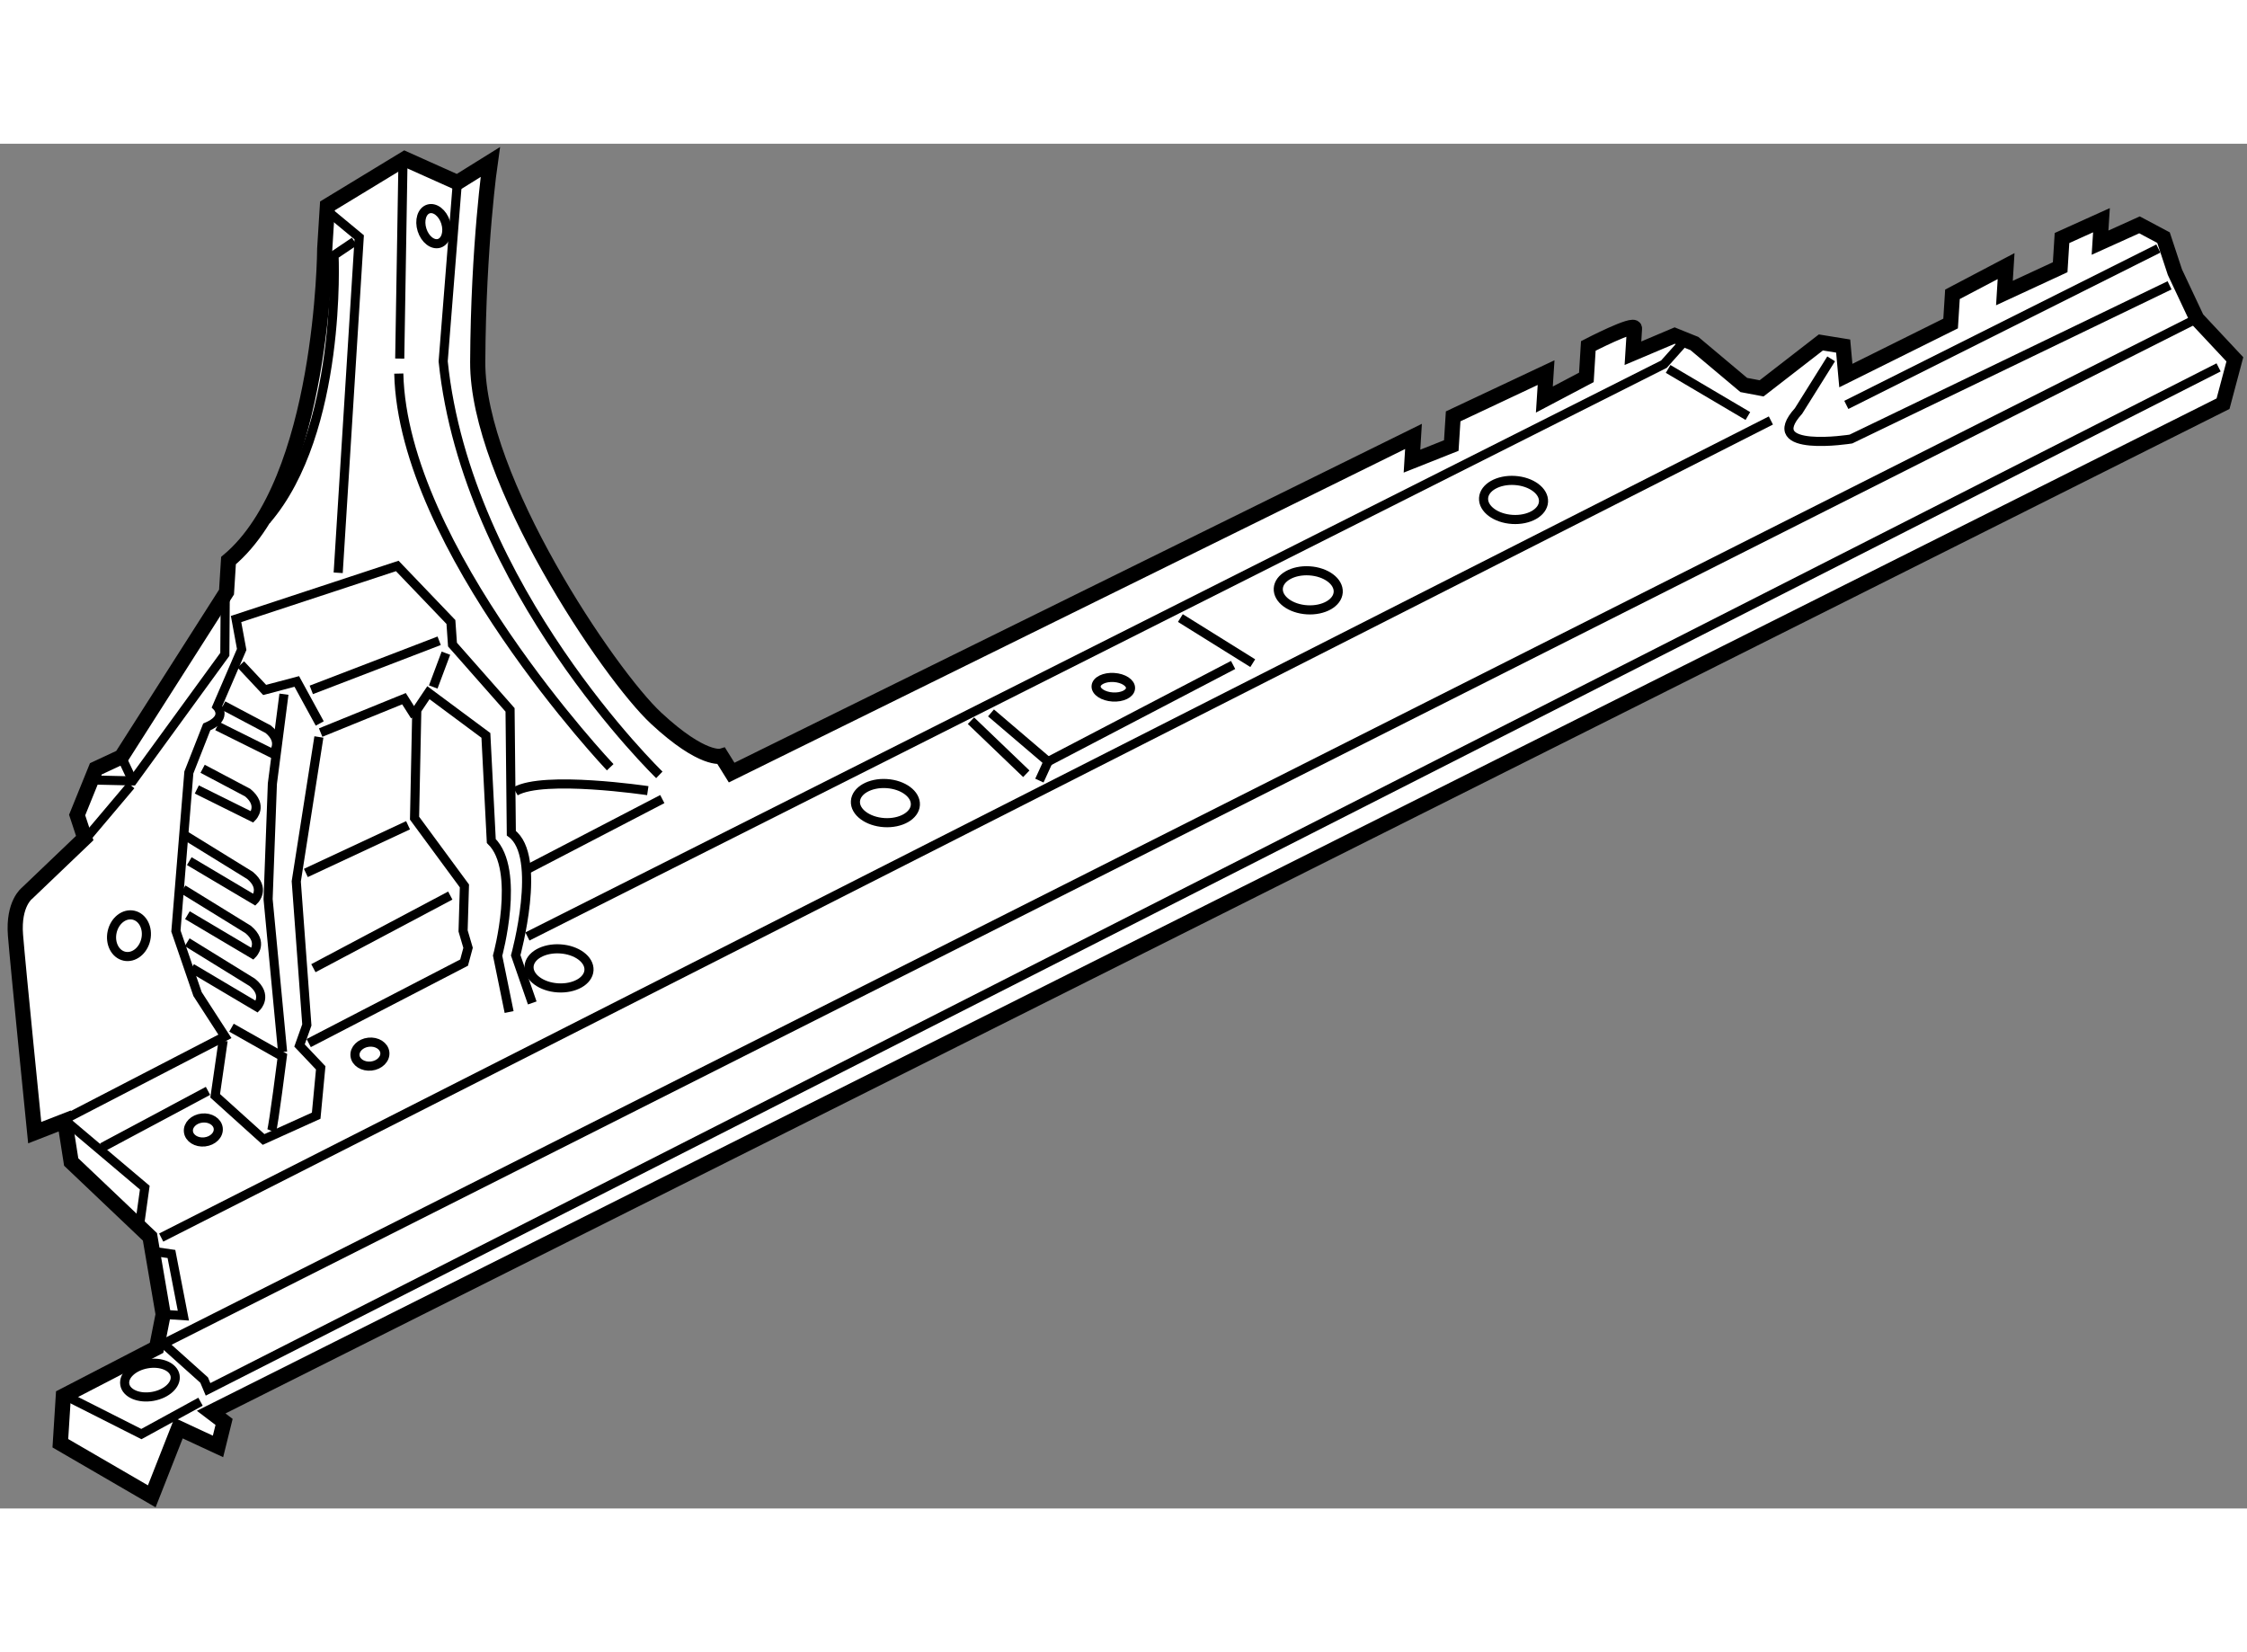 <?xml version="1.0" encoding="utf-8"?>
<!-- Generator: Adobe Illustrator 15.1.0, SVG Export Plug-In . SVG Version: 6.00 Build 0)  -->
<!DOCTYPE svg PUBLIC "-//W3C//DTD SVG 1.1//EN" "http://www.w3.org/Graphics/SVG/1.1/DTD/svg11.dtd">
<svg version="1.1" xmlns="http://www.w3.org/2000/svg" xmlns:xlink="http://www.w3.org/1999/xlink" x="0px" y="0px" width="244.8px"
	 height="180px" viewBox="2.502 32.72 74.015 44.954" enable-background="new 0 0 244.8 180" xml:space="preserve">
	
<rect x="2.502" y="32.72" width="74.015" height="44.954" fill="#808080" stroke="none"/>
	
<g><path fill="#FFFFFF" stroke="#000000" stroke-width="0.5" d="M75.728,41.283l0.389-1.461l-1.254-1.34l-0.721-1.532l-0.375-1.137
			l-0.791-0.421l-1.3,0.587l0.047-0.74l-1.3,0.587l-0.06,0.962l-1.836,0.85l0.055-0.887l-1.767,0.929l-0.061,0.962l-3.451,1.715
			l-0.088-0.972l-0.735-0.119l-1.952,1.512l-0.587-0.111l-1.625-1.365l-0.651-0.263l-1.375,0.582c0,0,0.037-0.592,0.051-0.814
			c0.015-0.222-1.521,0.574-1.521,0.574l-0.064,1.036l-1.384,0.73l0.057-0.887L50.368,41.7l-0.061,0.961l-1.295,0.514l0.05-0.814
			L26.602,53.434l-0.337-0.541c0,0-0.605,0.185-2.15-1.249c-1.544-1.434-5.897-7.874-5.877-11.735
			c0.02-3.862,0.413-6.586,0.413-6.586l-1.083,0.674l-1.734-0.777l-2.547,1.548l-0.088,1.406c0,0-0.035,7.651-3.17,10.277
			l-0.065,1.037l-3.461,5.428L5.66,53.31l-0.617,1.522l0.25,0.759l-1.897,1.813c0,0-0.466,0.342-0.384,1.387
			c0.083,1.045,0.633,6.503,0.633,6.503l0.99-0.385l0.212,1.352l2.594,2.465l0.436,2.553l-0.218,1.102l-3.071,1.59L4.49,75.525
			l3.011,1.749l0.884-2.247l1.298,0.603l0.2-0.807L9.458,74.5L75.728,41.283z"></path><polyline fill="none" stroke="#000000" stroke-width="0.3" points="74.863,38.481 7.89,72.246 9.226,73.444 9.355,73.75 
			75.581,40.087 		"></polyline><line fill="none" stroke="#000000" stroke-width="0.3" x1="73.597" y1="36.172" x2="63.319" y2="41.323"></line><path fill="none" stroke="#000000" stroke-width="0.3" d="M62.819,39.806l-1.074,1.716c-1.276,1.406,1.726,0.925,1.726,0.925
			l10.495-5.063"></path><line fill="none" stroke="#000000" stroke-width="0.3" x1="60.834" y1="41.836" x2="7.812" y2="68.75"></line><polyline fill="none" stroke="#000000" stroke-width="0.3" points="7.09,68.407 7.271,67.106 4.613,64.86 		"></polyline><polyline fill="none" stroke="#000000" stroke-width="0.3" points="7.876,71.279 8.542,71.322 8.149,69.291 7.535,69.203 		"></polyline><polyline fill="none" stroke="#000000" stroke-width="0.3" points="57.897,39.324 57.311,39.981 19.875,58.832 		"></polyline><line fill="none" stroke="#000000" stroke-width="0.3" x1="60.076" y1="41.689" x2="57.449" y2="40.138"></line><ellipse transform="matrix(-0.998 -0.062 0.062 -0.998 101.874 92.039)" fill="none" stroke="#000000" stroke-width="0.3" cx="52.376" cy="44.427" rx="0.989" ry="0.643"></ellipse><ellipse transform="matrix(-0.998 -0.062 0.062 -0.998 88.166 97.582)" fill="none" stroke="#000000" stroke-width="0.3" cx="45.602" cy="47.419" rx="0.989" ry="0.643"></ellipse><ellipse transform="matrix(-0.998 -0.062 0.062 -0.998 59.92 110.717)" fill="none" stroke="#000000" stroke-width="0.3" cx="31.691" cy="54.422" rx="0.989" ry="0.644"></ellipse><ellipse transform="matrix(-0.998 -0.063 0.063 -0.998 37.999 120.967)" fill="none" stroke="#000000" stroke-width="0.3" cx="20.898" cy="59.887" rx="0.989" ry="0.643"></ellipse><line fill="none" stroke="#000000" stroke-width="0.3" x1="41.383" y1="48.344" x2="43.767" y2="49.83"></line><polyline fill="none" stroke="#000000" stroke-width="0.3" points="36.739,53.698 37.025,53.072 35.145,51.468 		"></polyline><line fill="none" stroke="#000000" stroke-width="0.3" x1="36.308" y1="53.473" x2="34.485" y2="51.725"></line><line fill="none" stroke="#000000" stroke-width="0.3" x1="43.12" y1="49.889" x2="37.025" y2="53.072"></line><ellipse transform="matrix(-0.998 -0.062 0.062 -0.998 75.144 103.559)" fill="none" stroke="#000000" stroke-width="0.3" cx="39.186" cy="50.608" rx="0.568" ry="0.322"></ellipse><line fill="none" stroke="#000000" stroke-width="0.3" x1="24.318" y1="54.307" x2="19.813" y2="56.649"></line><path fill="none" stroke="#000000" stroke-width="0.3" d="M23.84,54.029c0,0-3.435-0.512-4.36,0.024"></path><path fill="none" stroke="#000000" stroke-width="0.3" d="M24.22,53.509c0,0-6.352-6.144-7.12-13.621l0.467-5.89"></path><path fill="none" stroke="#000000" stroke-width="0.3" d="M22.601,53.258c0,0-6.828-7.213-6.963-12.967"></path><line fill="none" stroke="#000000" stroke-width="0.3" x1="15.775" y1="33.365" x2="15.669" y2="39.797"></line><path fill="none" stroke="#000000" stroke-width="0.3" d="M13.642,46.853c0.019-0.296,0.692-11.051,0.692-11.051l-1.036-0.858"></path><path fill="none" stroke="#000000" stroke-width="0.3" d="M14.177,35.94l-0.672,0.453c0,0,0.279,5.812-2.23,8.726"></path><path fill="none" stroke="#000000" stroke-width="0.3" d="M20.034,61.022l-0.545-1.57c0,0,0.898-3.263-0.144-4.021l-0.042-4.063
			l-1.896-2.15l-0.052-0.745l-1.767-1.845l-5.31,1.748l0.185,1.002l-0.811,1.881c0,0,0.331,0.329-0.229,0.619
			c-0.034,0.018-0.071,0.036-0.111,0.053l-0.589,1.499l-0.426,5.224l0.712,2.075l0.902,1.394l-5.119,2.65"></path><line fill="none" stroke="#000000" stroke-width="0.3" x1="9.353" y1="63.918" x2="5.868" y2="65.78"></line><path fill="none" stroke="#000000" stroke-width="0.3" d="M19.272,61.321l-0.379-1.857c0,0,0.771-2.824-0.208-3.776l-0.178-3.479
			l-1.893-1.406l-0.383,0.571l-0.074,3.562l1.643,2.232l-0.044,1.482l0.164,0.556l-0.131,0.487l-5.118,2.651"></path><line fill="none" stroke="#000000" stroke-width="0.3" x1="17.334" y1="57.485" x2="12.825" y2="59.877"></line><line fill="none" stroke="#000000" stroke-width="0.3" x1="15.943" y1="55.169" x2="12.577" y2="56.74"></line><polyline fill="none" stroke="#000000" stroke-width="0.3" points="16.169,51.567 15.809,51 13.064,52.116 		"></polyline><line fill="none" stroke="#000000" stroke-width="0.3" x1="16.773" y1="50.615" x2="17.19" y2="49.501"></line><line fill="none" stroke="#000000" stroke-width="0.3" x1="16.968" y1="49.092" x2="12.756" y2="50.71"></line><polyline fill="none" stroke="#000000" stroke-width="0.3" points="13.034,51.816 12.278,50.432 11.22,50.712 10.432,49.871 		"></polyline><path fill="none" stroke="#000000" stroke-width="0.3" d="M11.449,65.238c0.059-0.145,0.352-2.455,0.352-2.455l-1.674-0.946"></path><polyline fill="none" stroke="#000000" stroke-width="0.3" points="9.852,62.265 9.59,64.081 11.184,65.519 12.917,64.736 
			13.066,63.16 12.368,62.423 12.609,61.746 12.261,57.018 13.006,52.261 		"></polyline><polyline fill="none" stroke="#000000" stroke-width="0.3" points="11.855,50.852 11.474,53.798 11.333,57.604 11.81,62.636 		"></polyline><path fill="none" stroke="#000000" stroke-width="0.3" d="M8.813,59.873l2.149,1.274c0,0,0.37-0.374-0.148-0.801l-2.146-1.324"></path><path fill="none" stroke="#000000" stroke-width="0.3" d="M8.675,58.131l2.148,1.273c0,0,0.371-0.373-0.147-0.802L8.531,57.28"></path><path fill="none" stroke="#000000" stroke-width="0.3" d="M8.737,56.351l2.149,1.274c0,0,0.37-0.373-0.147-0.802L8.593,55.5"></path><path fill="none" stroke="#000000" stroke-width="0.3" d="M8.985,53.99l1.825,0.906c0,0,0.37-0.372-0.148-0.801l-1.486-0.786"></path><path fill="none" stroke="#000000" stroke-width="0.3" d="M9.66,51.903l1.826,0.907c0,0,0.37-0.374-0.148-0.803l-1.486-0.786"></path><ellipse transform="matrix(-0.977 -0.213 0.213 -0.977 0.798 117.688)" fill="none" stroke="#000000" stroke-width="0.3" cx="6.727" cy="58.801" rx="0.568" ry="0.692"></ellipse><polyline fill="none" stroke="#000000" stroke-width="0.3" points="9.92,47.758 9.908,49.54 6.873,53.708 5.636,53.68 		"></polyline><line fill="none" stroke="#000000" stroke-width="0.3" x1="6.501" y1="52.917" x2="6.873" y2="53.708"></line><line fill="none" stroke="#000000" stroke-width="0.3" x1="5.423" y1="55.5" x2="6.813" y2="53.854"></line><polyline fill="none" stroke="#000000" stroke-width="0.3" points="9.107,74.157 7.159,75.223 4.806,74.034 		"></polyline><ellipse transform="matrix(-0.985 0.174 -0.174 -0.985 27.578 144.502)" fill="none" stroke="#000000" stroke-width="0.3" cx="7.467" cy="73.458" rx="0.841" ry="0.544"></ellipse><ellipse transform="matrix(-0.994 0.109 -0.109 -0.994 25.474 129.008)" fill="none" stroke="#000000" stroke-width="0.3" cx="9.223" cy="65.198" rx="0.494" ry="0.395"></ellipse><ellipse transform="matrix(-0.994 0.11 -0.11 -0.994 36.176 123.434)" fill="none" stroke="#000000" stroke-width="0.3" cx="14.678" cy="62.717" rx="0.494" ry="0.395"></ellipse><ellipse transform="matrix(0.954 -0.301 0.301 0.954 -9.874 6.679)" fill="none" stroke="#000000" stroke-width="0.3" cx="16.772" cy="35.434" rx="0.408" ry="0.593"></ellipse></g>


</svg>